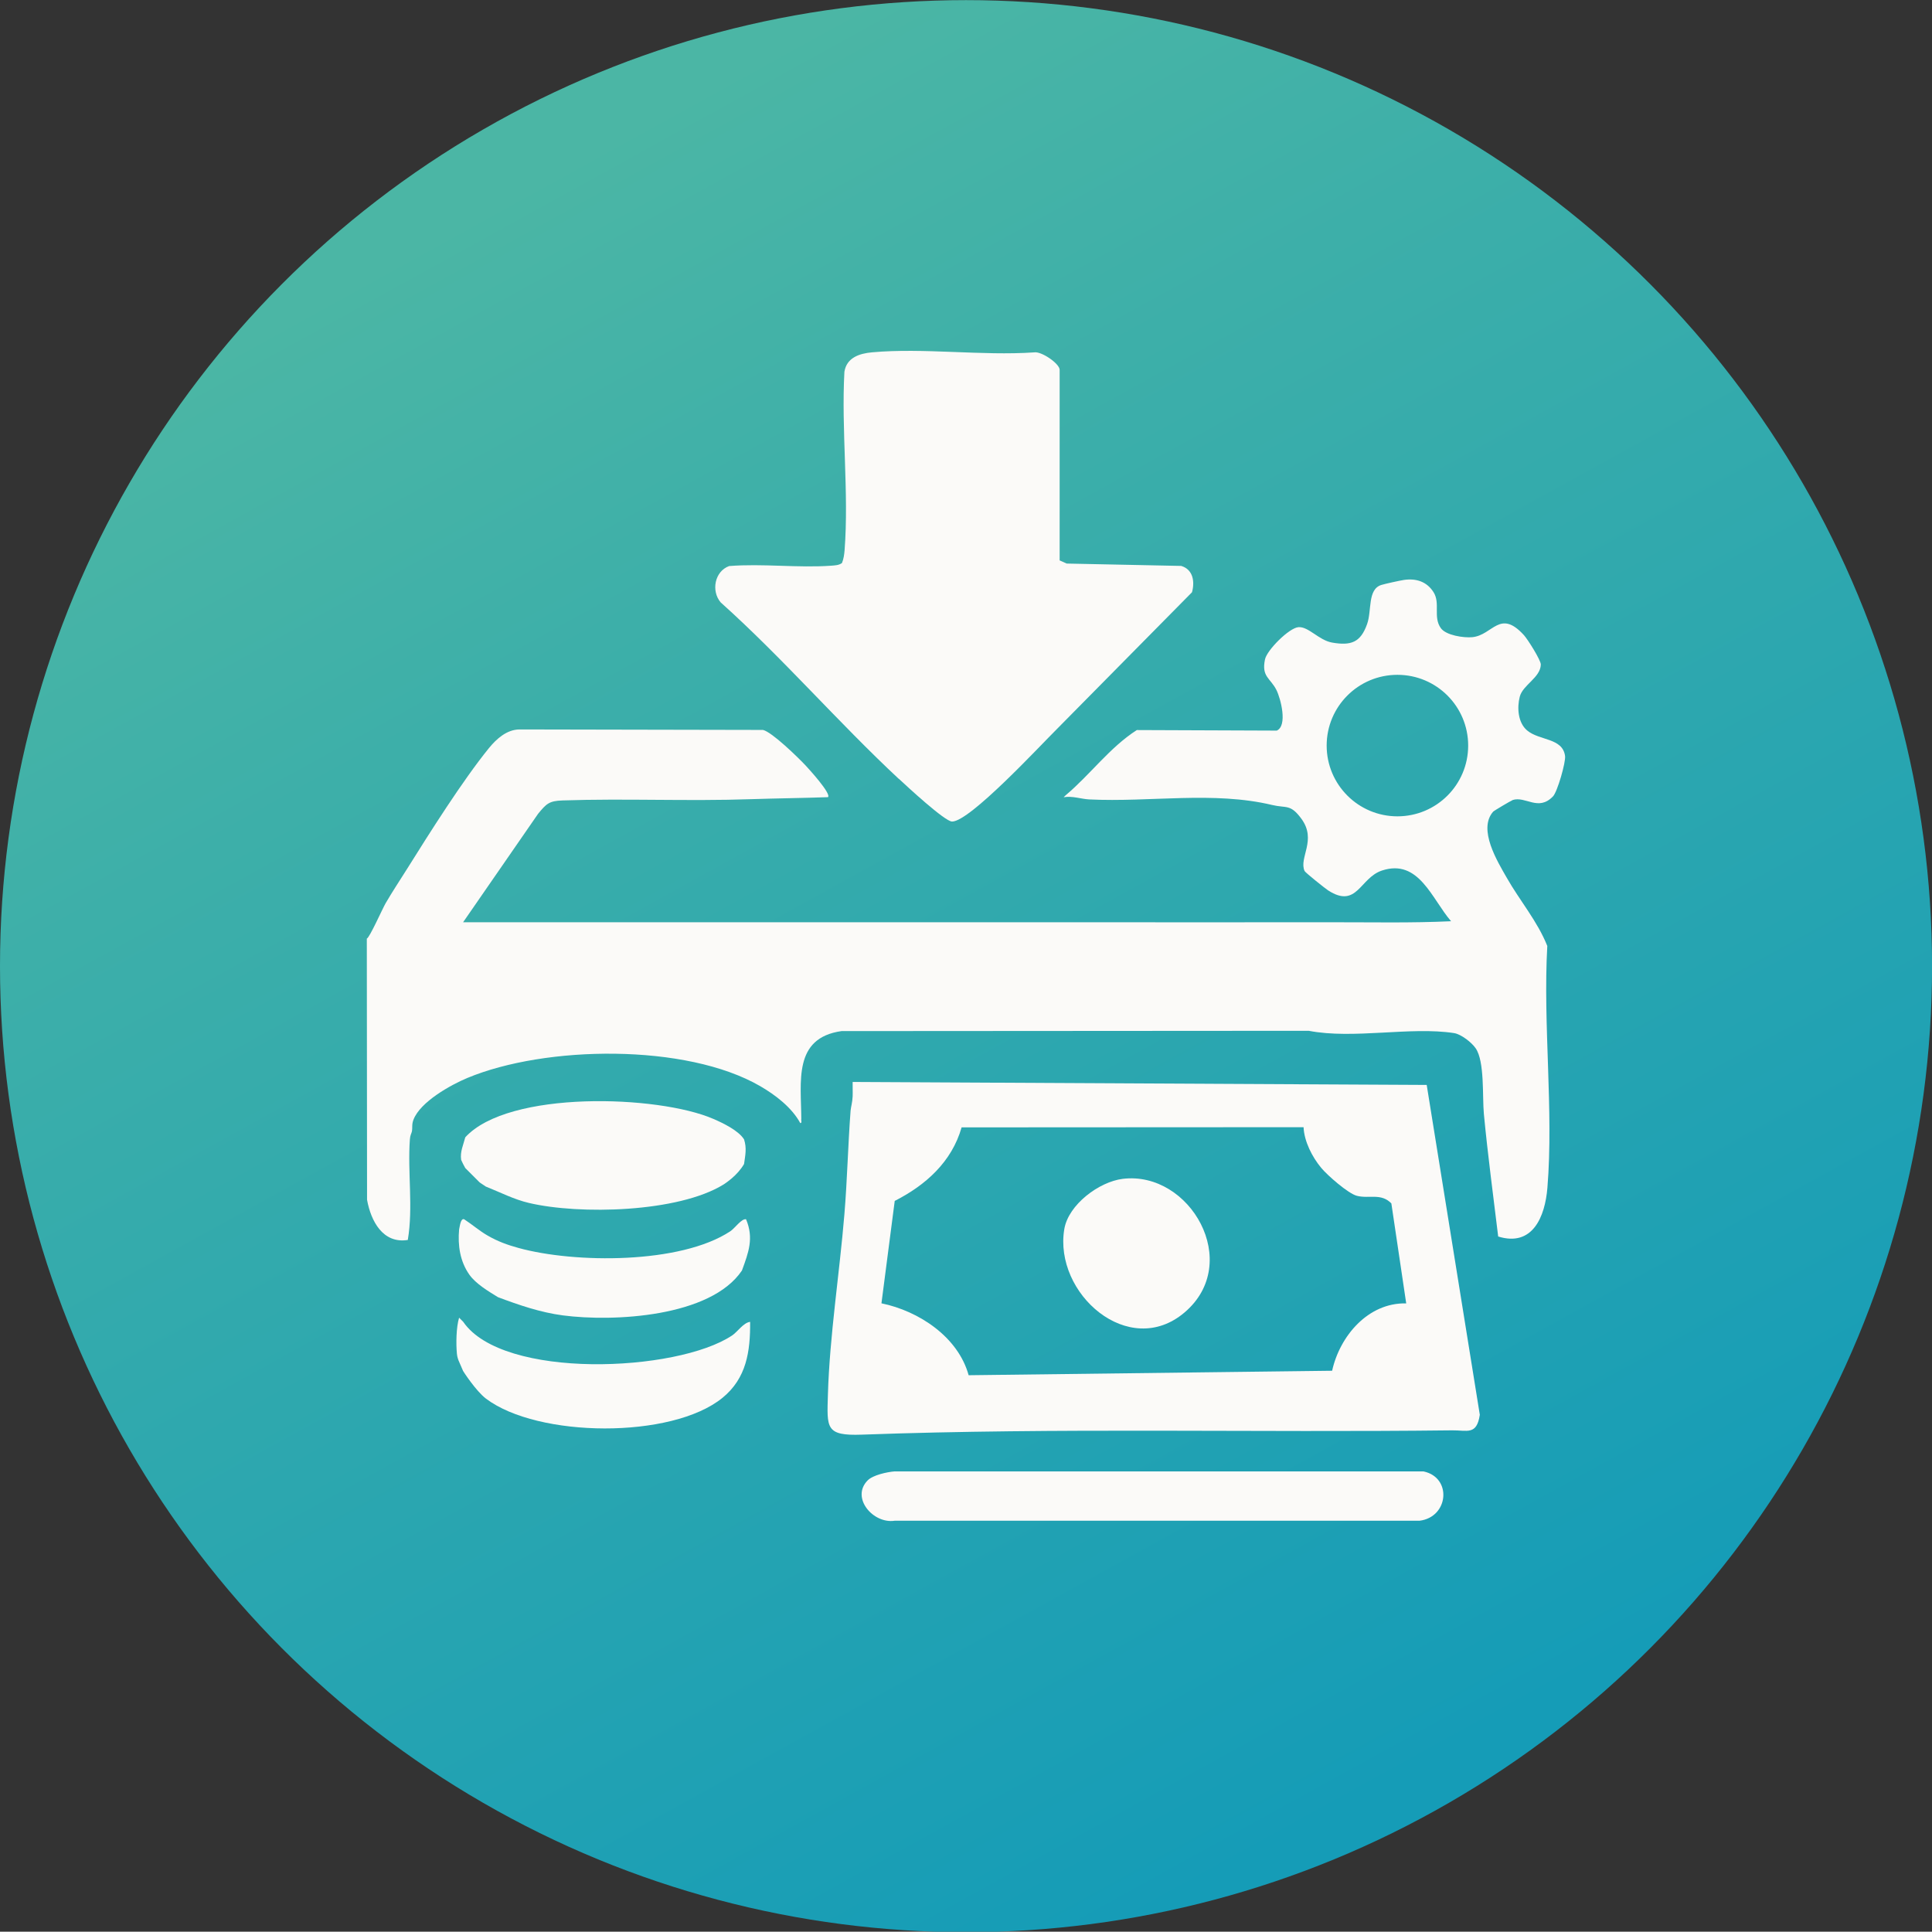 <?xml version="1.0" encoding="UTF-8"?>
<svg id="_レイヤー_1" data-name="レイヤー 1" xmlns="http://www.w3.org/2000/svg" xmlns:xlink="http://www.w3.org/1999/xlink" viewBox="0 0 318.65 318.6">
  <rect x="0" y="0" width="318.65" height="318.6" fill="#333333" stroke="none"/>
  <defs>
    <style>
      .cls-1 {
        fill: #fbfaf8;
      }

      .cls-2 {
        fill: url(#_名称未設定グラデーション_24);
      }
    </style>
    <linearGradient id="_名称未設定グラデーション_24" data-name="名称未設定グラデーション 24" x1="87.59" y1="29.2" x2="233.01" y2="293.03" gradientUnits="userSpaceOnUse">
      <stop offset="0" stop-color="#4bb6a5"/>
      <stop offset=".24" stop-color="#3dafa9"/>
      <stop offset="1" stop-color="#159cb7"/>
    </linearGradient>
  </defs>
  <circle class="cls-2" cx="159.33" cy="159.35" r="159.33"/>
  <path class="cls-1" d="M249.48,131.95c2.16-.69,4.22,1.93,6.66-.6.72-.74,2.13-5.65,1.99-6.66-.4-3.02-4.24-2.51-6.26-4.22-1.52-1.28-1.68-3.76-1.21-5.57.51-1.95,3.41-3.13,3.47-5.29.02-.72-2.17-4.18-2.78-4.85-3.99-4.38-5.12-.02-8.5.33-1.42.14-4.35-.29-5.21-1.49-1.31-1.84-.05-4.08-1.19-5.91-1.11-1.77-2.87-2.33-4.89-2.04-.57.08-3.19.65-3.74.83-2.3.73-1.54,4.22-2.34,6.45-1.07,3.02-2.64,3.6-5.78,3.05-2.19-.39-3.88-2.66-5.54-2.54-1.54.11-5.2,3.78-5.52,5.31-.61,2.9.88,3.05,1.89,5.06.7,1.4,1.87,5.89.05,6.69l-23.08-.09c-4.5,2.89-7.67,7.34-11.73,10.75l-.34.33c1.46-.25,2.85.29,4.22.36,10.06.49,20.48-1.4,30.18.92,2.35.56,3-.21,4.82,2.28,2.58,3.52-.47,6.43.52,8.61.12.26,3.42,2.9,3.89,3.2,4.77,3.07,5.22-2.08,8.87-3.28,6.09-2.01,8.23,4.71,11.4,8.36-6.52.31-13.08.16-19.61.17-14.53.02-29.08,0-43.61,0-14.36,0-28.74,0-43.1,0h0s-56.63,0-56.63,0l12.37-17.89c1.36-1.65,1.81-2.13,4.03-2.2,10.3-.35,20.75.15,31.09-.21,4.23-.14,8.47-.18,12.69-.33.59-.56-3.14-4.64-3.71-5.25-1.21-1.29-5.54-5.51-7.01-5.84l-40.17-.08c-2.09.02-3.79,1.56-5.03,3.08-4.35,5.36-9.77,13.96-13.52,19.95-1.17,1.86-2.41,3.73-3.51,5.62-.52.89-2.65,5.7-3.11,5.85l.04,43.07c.63,3.5,2.6,7.28,6.72,6.63.91-5.4-.05-11.11.34-16.57.05-.75.27-.98.34-1.35.12-.66-.06-1.1.26-1.93,1.14-2.94,6.09-5.7,8.86-6.86,12.88-5.38,36.1-5.75,48.34,1.35,2.5,1.45,5.2,3.52,6.59,6.08.34.01.1-.48.17-.67-.02-6.14-1.38-13.36,6.63-14.5l77.06-.05c7.39,1.43,16.77-.73,23.97.38,1.17.18,2.92,1.55,3.57,2.51,1.5,2.19,1.08,7.93,1.35,10.82.64,6.75,1.55,13.49,2.36,20.22,5.68,1.76,7.73-3.26,8.12-8.05,1.04-12.79-.75-26.94-.02-39.87-1.62-4.07-4.53-7.46-6.68-11.24-1.53-2.68-4.81-7.99-2.25-10.91.13-.15,2.93-1.81,3.18-1.89ZM230.48,134.64c-6.44,0-11.67-5.22-11.67-11.67s5.22-11.67,11.67-11.67,11.67,5.22,11.67,11.67-5.22,11.67-11.67,11.67Z"/>
  <path class="cls-1" d="M148.23,128.43c1.3,1.21,7.61,7.07,8.8,7.07,2.94,0,14.53-12.53,17.23-15.2l22.34-22.62c.49-1.8.16-3.76-1.78-4.34l-18.88-.39-1.17-.52v-31.44c0-1.01-3.03-3.1-4.22-2.87-8.61.59-18.24-.78-26.72-.01-2.12.19-4.19.89-4.56,3.21-.53,9.57.76,19.97.03,29.44-.06.72-.16,1.43-.43,2.1-.52.38-1.15.39-1.76.44-5.46.4-11.34-.38-16.85.06-2.39.87-3,4.1-1.4,5.99,10.26,9.2,19.31,19.72,29.38,29.11Z"/>
  <path class="cls-1" d="M140.63,178.45c-.02.79.03,1.58,0,2.37-.04.98-.29,1.78-.34,2.37-.43,5.67-.55,11.4-1.02,17.07-.8,9.72-2.44,20.08-2.72,29.74-.16,5.52-.43,6.84,5.61,6.62,32.5-1.18,64.86-.32,97.37-.71,2.46-.03,4.02.85,4.54-2.56l-8.76-54.41-94.69-.49ZM219.7,226.08l-59.94.74c-1.73-6.3-8.19-10.59-14.38-11.86l2.19-16.89c5.11-2.6,9.41-6.44,11.03-12.13l56.4-.03c.11,2.37,1.43,4.93,2.92,6.72,1,1.21,4.45,4.24,5.88,4.6,2.05.52,3.96-.5,5.68,1.25l2.45,16.49c-6.29-.14-10.95,5.38-12.22,11.11Z"/>
  <path class="cls-1" d="M234.79,242.68h-87.24c-1.24.1-3.57.6-4.44,1.48-2.83,2.86.9,7.2,4.44,6.66h86.57c4.81-.58,5.42-7.12.68-8.13Z"/>
  <path class="cls-1" d="M87.22,198.4c8.36,1.98,24.66,1.58,32.12-3.04.33-.2,1.05-.75,1.35-1.01.78-.67,1.51-1.47,2.03-2.37.2-1.46.47-2.59,0-4.06-.93-1.47-3.45-2.68-5.07-3.38-9.12-3.95-33.8-4.75-40.91,3.04-.32,1.24-.88,2.39-.68,3.72.1.27.51,1.06.68,1.35l2.37,2.37c.25.18.73.5,1.01.68,2.35.93,4.62,2.12,7.1,2.7Z"/>
  <path class="cls-1" d="M120.75,220.26c-9.11,6.08-37.82,7.31-44.35-2.25,0,0-.41-.41-.68-.68-.48,1.61-.52,4.27-.36,5.96.06.63.23.91.25,1.05,0,0,.45,1.06.77,1.78.01.04,2.1,3.28,3.76,4.55,8.54,6.48,30.67,6.7,39.03-.13,3.95-3.23,4.59-7.63,4.55-12.52-1.1.12-2.07,1.64-2.98,2.25Z"/>
  <path class="cls-1" d="M77.41,210.23c1.06,1.51,3.18,2.77,4.73,3.72,3.46,1.3,6.99,2.51,10.69,3,8.37,1.1,24.37.28,29.54-7.4,1.09-2.98,1.99-5.33.68-8.45-.73-.16-1.86,1.49-2.59,1.97-8.21,5.44-25.7,5.31-34.94,2.76-1.89-.52-3.39-1.07-5.07-2.03-1.37-.78-2.57-1.84-3.89-2.7-.59-.23-.72,1.18-.84,1.69-.23,2.63.15,5.25,1.69,7.44Z"/>
  <path class="cls-1" d="M185.18,194.43c-3.91.48-8.96,4.25-9.64,8.28-1.79,10.62,10.64,21.57,19.84,13.75,9.62-8.18.92-23.38-10.2-22.03Z"/>
</svg>